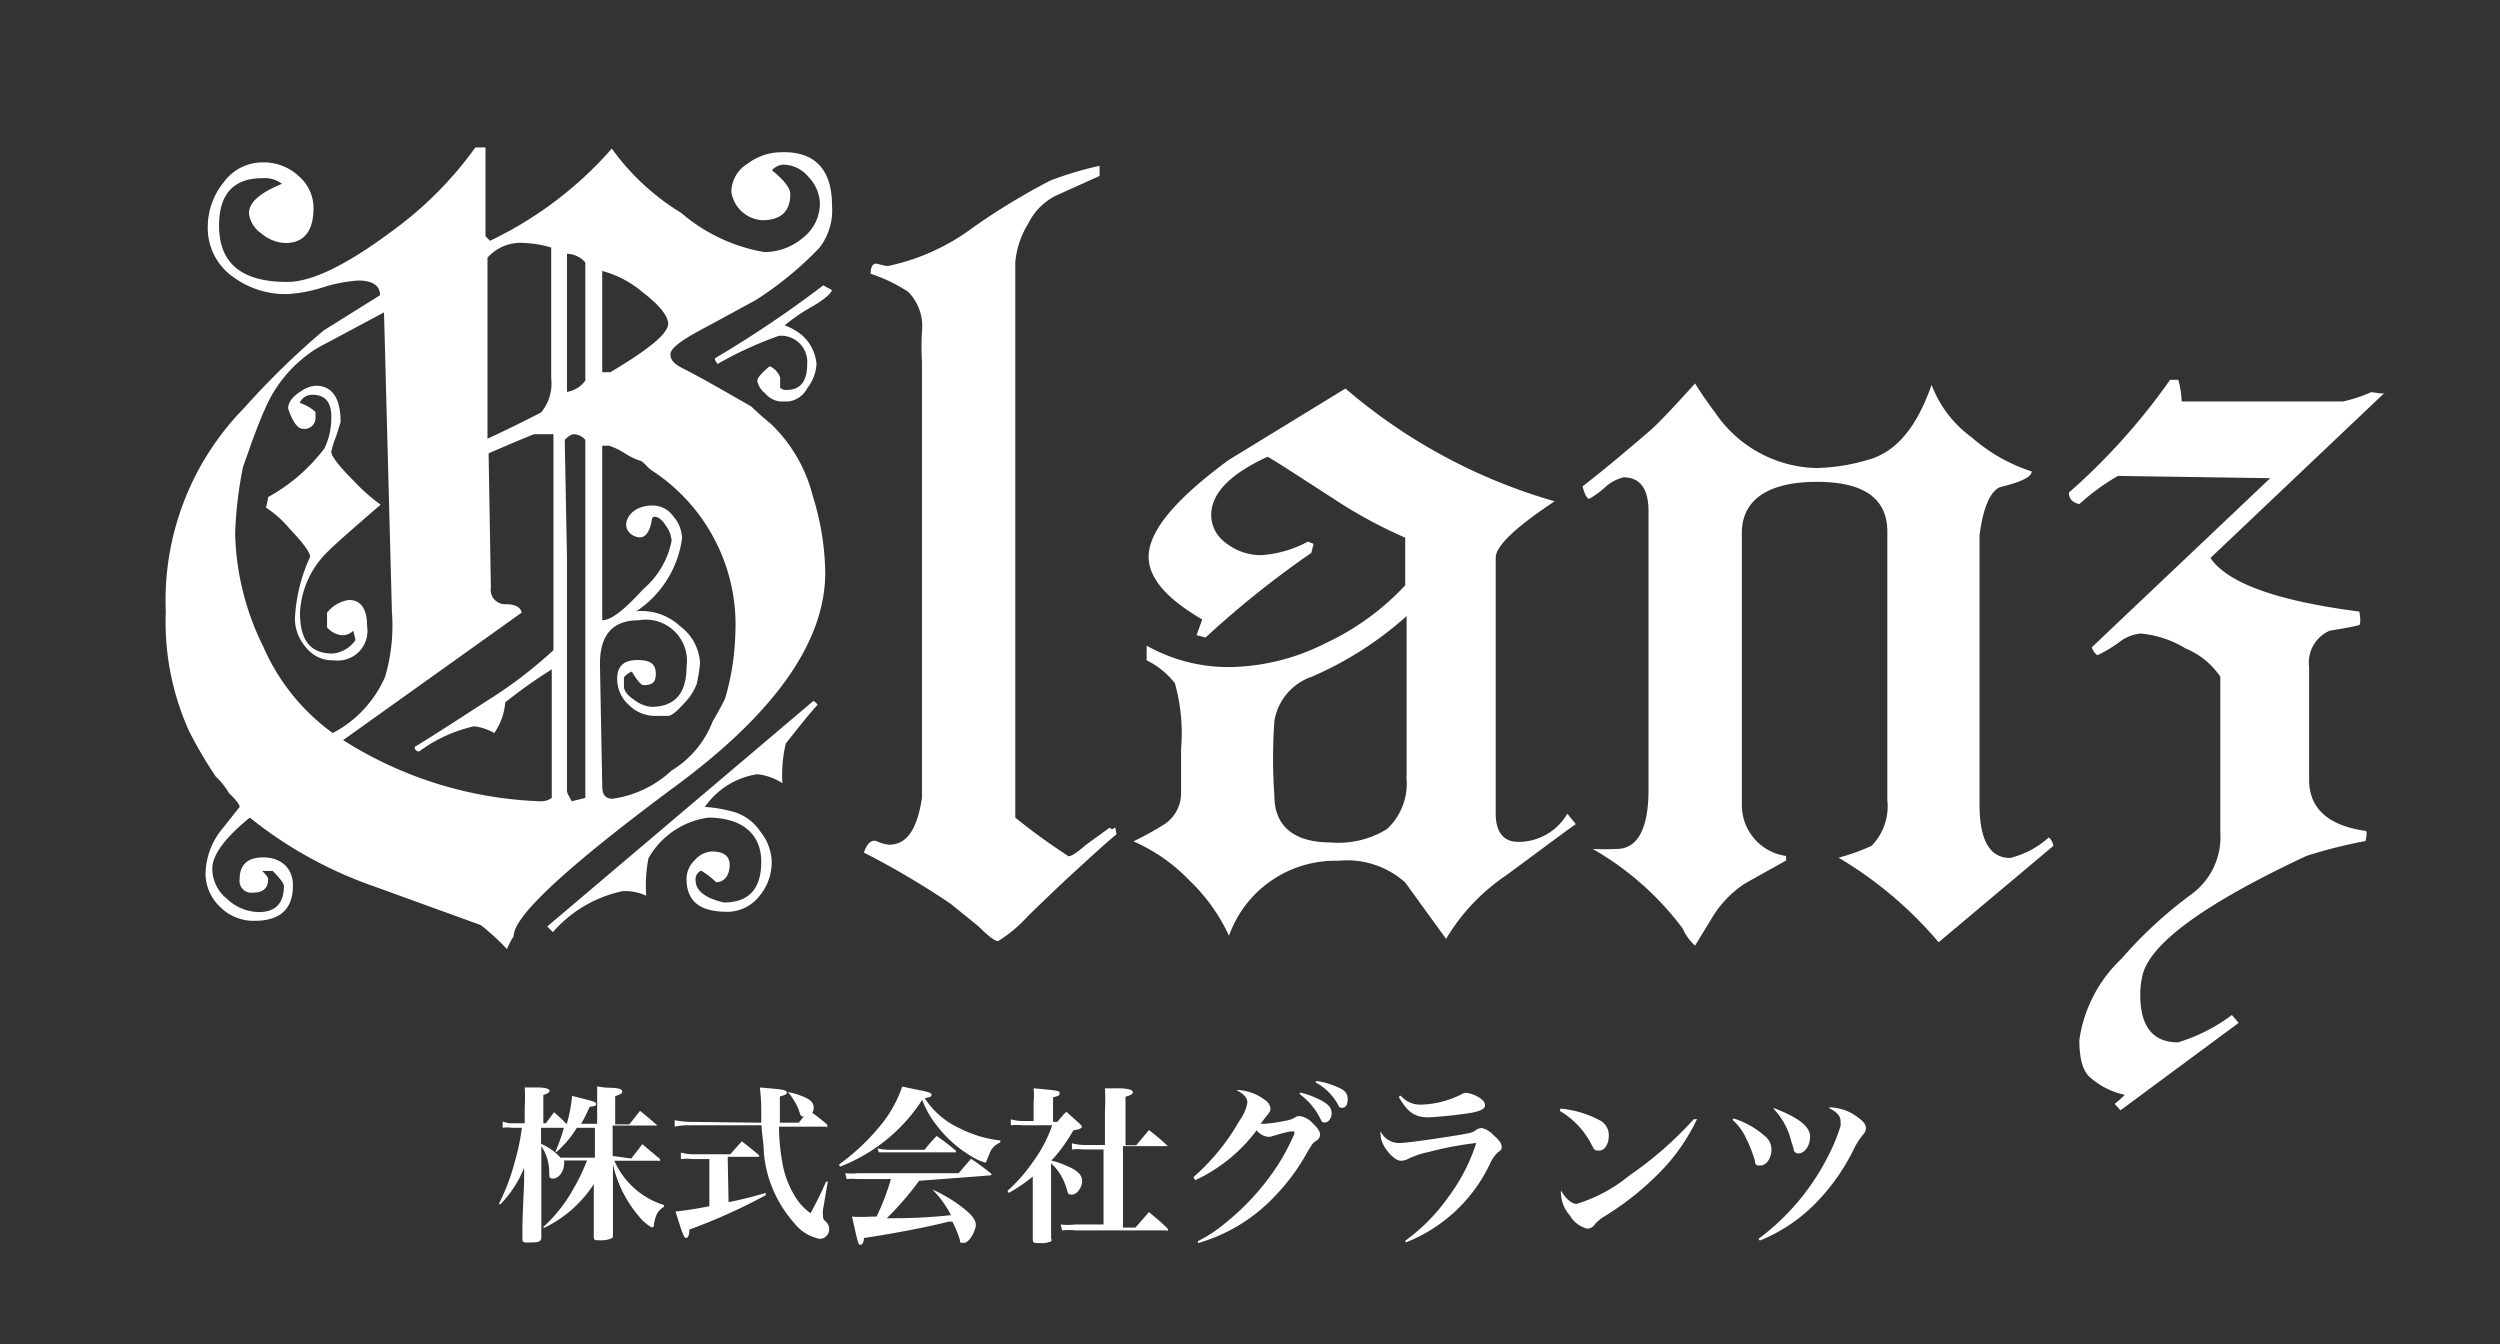 <svg id="レイヤー_1" data-name="レイヤー 1" xmlns="http://www.w3.org/2000/svg" viewBox="0 0 88.67 47.67"><rect x="0" y="0" width="88.67" height="47.67" fill="#333333" stroke="none"/><defs><style>.cls-1{fill:#fff;}</style></defs><title>logo のコピー</title><path class="cls-1" d="M29.51,7.29a2.17,2.17,0,0,1-.44,1.49,12.13,12.13,0,0,1-2.26,1.86l-1.69.92c-.89.46-1.34.78-1.34,1s.14.35.41.49c.48.24,1.3.7,2.46,1.37.13.13.37.35.72.64a5.37,5.37,0,0,1,1.46,2.54,9.49,9.49,0,0,1,.44,2.71q0,3.66-5.32,7.58-5.77,4.28-5.73,5.32s-.11.15-.24.45a8.37,8.37,0,0,0-.93-.85L13.3,31.45A14.84,14.84,0,0,1,8.86,29c-.89.72-1.33,1.33-1.33,1.81a1.38,1.38,0,0,0,.52,1.07,1.69,1.69,0,0,0,1.13.47c.59,0,.89-.31.89-.93,0-.08-.13-.26-.4-.53l-.37,0c.14.14.21.23.21.29,0,.32-.18.48-.53.48a.42.42,0,0,1-.48-.48c0-.51.28-.77.84-.77s1.05.32,1.05,1c0,.83-.45,1.25-1.37,1.25a1.68,1.68,0,0,1-1.23-.51A1.63,1.63,0,0,1,7.29,31a2.58,2.58,0,0,1,.6-1.61l.61-.77c0-.08-.12-.24-.37-.48a2.72,2.72,0,0,0-.48-.6,15.82,15.82,0,0,1-.93-1.58,9.4,9.4,0,0,1-.84-4.27,9.74,9.74,0,0,1,2.78-7.22,28,28,0,0,1,2.82-2.75l2-1.25c0-.35-.28-.52-.77-.52a5.19,5.19,0,0,0-1.25.24,5.11,5.11,0,0,1-1.25.24,3.12,3.12,0,0,1-1.93-.6A2.12,2.12,0,0,1,7.37,8a2.51,2.51,0,0,1,.56-1.53A1.7,1.7,0,0,1,9.3,5.76a1.82,1.82,0,0,1,1.29.48,1.5,1.5,0,0,1,.53,1.13c0,.83-.34,1.25-1,1.25a1.41,1.41,0,0,1-.85-.34,1,1,0,0,1-.44-.71Q8.82,7,10,6.52a1,1,0,0,0-.69-.2Q7.77,6.32,7.77,8c0,1.35.81,2,2.42,2,.86,0,2.08-.59,3.67-1.77a13.11,13.11,0,0,0,3-3h.36V8.38l.16.16a13.43,13.43,0,0,0,4.32-3.27,8.4,8.4,0,0,0,2.46,2.28,6.13,6.13,0,0,0,2.94,1.39,2.1,2.1,0,0,0,1.37-.5,1.54,1.54,0,0,0,.61-1.23,1.41,1.41,0,0,0-.4-.93,1.18,1.18,0,0,0-.89-.44.57.57,0,0,0-.41.2c.43.35.65.63.65.84q0,.93-1,.93a1.18,1.18,0,0,1-1.09-1,1.18,1.18,0,0,1,.57-1,2,2,0,0,1,1.17-.41C28.89,5.35,29.51,6,29.51,7.29ZM13.9,21.69l-.28-10.61-2.34,1.25a4.69,4.69,0,0,0-1.9,2.22c-.1.21-.26.62-.48,1.21-.05.16-.15.43-.28.8a14,14,0,0,0-.28,2.38,9.5,9.5,0,0,0,1,4A7.46,7.46,0,0,0,11.8,26,4.08,4.08,0,0,0,13.66,24,6.45,6.45,0,0,0,13.9,21.69Zm-.4-3.79Q12,19.19,11.64,19.55a3.24,3.24,0,0,0-1,2.18c0,1,.38,1.45,1.16,1.45a1.11,1.11,0,0,0,.81-.48l-.08-.33a.54.54,0,0,1-.4.16.79.79,0,0,1-.53-.28v-.52a1.21,1.21,0,0,1,.77-.45c.43,0,.65.31.65.93a1.05,1.05,0,0,1-1.17,1.21,1.2,1.2,0,0,1-1-.46,1.56,1.56,0,0,1-.39-1A5.85,5.85,0,0,1,11,19.75c0-.16-.24-.48-.73-1A3.89,3.89,0,0,0,9.43,18s.05-.12.08-.37a6.34,6.34,0,0,0,2-1.73,2.51,2.51,0,0,0,.24-1.13c0-.51-.22-.77-.68-.77a.48.48,0,0,0-.44.29,1.54,1.54,0,0,1,.56.32v.24a.39.39,0,0,1-.44.36c-.19,0-.37-.24-.53-.72,0-.22.15-.42.45-.61a1.07,1.07,0,0,1,.52-.2c.59,0,.89.43.89,1.29,0,0-.06.2-.16.51a3.43,3.43,0,0,0-.17.54q0,.24.81,1.05A6.64,6.64,0,0,0,13.5,17.9Zm6.13,5.16V15.4h-.69s-.56.22-1.61.68l.08,4.76a.51.51,0,0,0,.53.59c.34,0,.53.11.56.3l-6.33,4.52a13.94,13.94,0,0,0,7,2.17.65.65,0,0,0,.4-.12V23.74a18.4,18.4,0,0,0-1.65,1.17A2.21,2.21,0,0,1,17.53,26a1.84,1.84,0,0,0-.72-.24,5.22,5.22,0,0,0-1.94.89.14.14,0,0,1-.16-.16c.32-.19,1.17-.73,2.54-1.62A15.86,15.86,0,0,0,19.63,23.06Zm-.08-9.64V8.78a3.73,3.73,0,0,0-.93-.16,1.57,1.57,0,0,0-1.33.52v6.42c.59-.27,1.22-.58,1.9-.93A1.6,1.6,0,0,0,19.55,13.42ZM29,25c-.11.1-.49.56-1.13,1.37a4.83,4.83,0,0,0-.12,1.41,2,2,0,0,0-.89-.32A2.77,2.77,0,0,0,25,28.62a4.93,4.93,0,0,1,1,.17,1.69,1.69,0,0,1,.95.68,1.82,1.82,0,0,1,.42,1.05,1.87,1.87,0,0,1-.46,1.29,1.44,1.44,0,0,1-1.11.53c-1,0-1.45-.39-1.45-1.17a.92.92,0,0,1,.3-.67.86.86,0,0,1,.59-.3c.43,0,.64.16.64.48s-.16.61-.48.61a3,3,0,0,0-.53-.41.33.33,0,0,0-.2.33c0,.37.32.64,1,.8.89,0,1.33-.48,1.33-1.45S26.33,29,25.12,29A2.89,2.89,0,0,0,23,30.44a5.11,5.11,0,0,0-.08,1.33,1.73,1.73,0,0,0-.85-.16,4.52,4.52,0,0,0-2.46,1.45l-.2-.2,9.44-8A.4.4,0,0,1,29,25ZM20.76,28.3V15.6a.57.57,0,0,0-.4-.2c-.09,0-.19.06-.33.2l.08,4.19v3.27c0,2.61,0,4.27,0,5a.46.46,0,0,0,.06.16l.11.2Zm0-14.8V9.31A.89.89,0,0,0,20.11,9V13.9A1,1,0,0,0,20.76,13.5Zm5.32,9a6.53,6.53,0,0,0-2.94-5.8s-.1-.06-.22-.19-.2-.18-.25-.18a2.33,2.33,0,0,1-.52-.26,2.53,2.53,0,0,0-.54-.26h-.25V22c.33,0,.81-.4,1.46-1.11a3,3,0,0,0,1-1.71,1,1,0,0,0-.2-.53c-.13-.21-.27-.32-.4-.32s-.08.12-.16.36-.2.37-.37.37-.48-.15-.48-.45.31-.68.93-.68a.9.9,0,0,1,.74.38,1.24,1.24,0,0,1,.31.79,3.7,3.7,0,0,1-1.62,2.58,2,2,0,0,1,1.54.52,1.75,1.75,0,0,1,.72,1.33,6,6,0,0,1-.12.73,2,2,0,0,1-.46.7c-.26.29-.44.43-.55.43h-.52a1.31,1.31,0,0,1-.87-.38,1.25,1.25,0,0,1-.42-.95c0-.43.24-.65.72-.65s.65.16.65.49-.15.4-.44.4c-.08,0-.22-.16-.41-.48a.7.7,0,0,0-.28.2v.32q0,.24.36.48a1.17,1.17,0,0,0,.61.25c.83,0,1.25-.47,1.25-1.42A1.46,1.46,0,0,0,22.65,22c-.94,0-1.39.54-1.37,1.61l.08,4.28c0,.3.12.44.37.44a3.87,3.87,0,0,0,2.09-1,3.53,3.53,0,0,0,1.46-1.75c.16-.27.31-.54.44-.81A8.94,8.94,0,0,0,26.08,22.49Zm-2.38-11c0-.29-.3-.67-.9-1.13a3.71,3.71,0,0,0-1.44-.76v3.59h.29C23,12.4,23.7,11.83,23.7,11.48Zm5.81-1.21c-.05.14-.28.33-.68.57a6.42,6.42,0,0,0-1,.68,2.05,2.05,0,0,1,.64.37,1.54,1.54,0,0,1,.49,1,1.53,1.53,0,0,1-.33.86.87.87,0,0,1-.68.47h-.28a.79.79,0,0,1-.53-.29.72.72,0,0,1-.28-.44c0-.11.15-.28.44-.52a.69.69,0,0,1,.37.4v.36a.29.29,0,0,0,.24.08c.48,0,.72-.31.72-.92a.93.93,0,0,0-1-1,13.09,13.09,0,0,0-2.18,1c-.08-.11-.11-.18-.08-.21a39,39,0,0,0,3.83-2.58Z"/><path class="cls-1" d="M39.6,29.59c-.33.27-.87.76-1.62,1.45-.24.22-.75.7-1.53,1.46a4.85,4.85,0,0,1-1.05.88c-.11,0-.34-.17-.69-.52l-1-.81a29.2,29.2,0,0,0-3.07-1.81c.11-.32.26-.46.44-.41a1.45,1.45,0,0,0,.45.13c.64,0,1-.55,1.17-1.66l0-15.45a9.75,9.75,0,0,1,0-1.08,1.74,1.74,0,0,0-.49-1.42,5.58,5.58,0,0,0-1.33-.64c0-.24.07-.36.2-.36l.25.06a.47.47,0,0,0,.28,0,7.68,7.68,0,0,0,2.9-1.34A23.59,23.59,0,0,1,37.26,6.4,12.59,12.59,0,0,1,39,5.88v.36l-1.53.69a2.17,2.17,0,0,0-1,1,3.11,3.11,0,0,0-.46,1.38V29a22.37,22.37,0,0,0,1.89,1.37c.11,0,.31-.14.61-.4l.84-.61c.08.05.14.07.16,0h.05Z"/><path class="cls-1" d="M55.89,29.23c-.54.38-1.36,1-2.46,1.81a7.09,7.09,0,0,0-2.14,2.26l-1.45-2a3.09,3.09,0,0,0-2.38-.77,4,4,0,0,0-3.87,2.66,6.44,6.44,0,0,0-1.39-1.95,6.23,6.23,0,0,0-2-1.4,10.43,10.43,0,0,0,1.09-.6,1.32,1.32,0,0,0,.6-1.05V26.57a6.57,6.57,0,0,0-.22-2.34,2.91,2.91,0,0,0-1-.81V22.9a5.91,5.91,0,0,0,2.91.76A7.73,7.73,0,0,0,47,22.82a9.13,9.13,0,0,0,2.84-2.06c0-.65,0-1.21,0-1.69a16.6,16.6,0,0,1-2.54-1.38c-1.24-.8-2-1.3-2.34-1.49q-1.94.89-2,2a1.22,1.22,0,0,0,.51,1.05,2,2,0,0,0,1.27.44,4.06,4.06,0,0,0,1.65-.48l.2.08-.08.32a33.88,33.88,0,0,0-3.75,3l-.32-.08.2-.56c-1.26-.73-1.9-1.47-1.9-2.22,0-.94,1-2.08,2.83-3.43l4.15-2.54a19.71,19.71,0,0,0,7.42,4c-1.39.92-2.09,1.59-2.09,2v9.08c0,.64.27,1,.8,1a2,2,0,0,0,1.74-1Zm-6-1.69,0-5.69A12.33,12.33,0,0,1,46.53,24a2,2,0,0,0-1.33,1.57,18.85,18.85,0,0,0,0,2.66c0,1.1.73,1.65,2,1.65a3.26,3.26,0,0,0,2-.48A2.2,2.2,0,0,0,49.88,27.54Z"/><path class="cls-1" d="M72.83,30l-4.07,3.42a14,14,0,0,0-3.55-3A7.3,7.3,0,0,0,66.38,30a2,2,0,0,0,.56-1.62V18.86c0-1.18-.83-1.77-2.5-1.77s-2.66.6-2.66,1.81v9.64a1.82,1.82,0,0,0,1.57,1.82v.16l-1.45.81a3.75,3.75,0,0,0-1.17,1.21l-.61,1a1.81,1.81,0,0,1-.44-.61,10.49,10.49,0,0,0-3.19-2.82,8.12,8.12,0,0,0,.85,0c.75,0,1.13-.73,1.13-2.1V18.14c0-.81-.3-1.21-.89-1.21a1.51,1.51,0,0,0-.68.38,3.09,3.09,0,0,1-.53.38c-.08,0-.16-.14-.24-.44.46-.35,1.26-1,2.42-2,.24-.21.77-.76,1.57-1.65.17.27.39.61.69,1a4.46,4.46,0,0,0,3.59,2,6.86,6.86,0,0,0,1.85-.29c1-.27,1.73-1.15,2.26-2.66a4.07,4.07,0,0,0,1.42,1.86,6,6,0,0,0,2.13,1.21c0,.19-.35.37-1.13.56-.35.16-.59.73-.72,1.7v9.55c0,1.27.36,1.9,1.09,1.9a3.24,3.24,0,0,0,1.37-.73A.56.56,0,0,1,72.83,30Z"/><path class="cls-1" d="M84.61,13.9,78.4,19.79q.91,1.34,5.28,1.9.07.4,0,.48c-.22.06-.57.12-1.05.2a1.23,1.23,0,0,0-.73,1.29v4c0,1,.66,1.62,2,1.81q.08,0,0,.36a17.21,17.21,0,0,0-2.1.53q-5.4,2.53-5.81,4.23a3.1,3.1,0,0,0-.08.69c0,1.13.45,1.69,1.34,1.69A6.11,6.11,0,0,0,79.16,36l.24.28-4.19,3.1L75,39.15a2.57,2.57,0,0,0,.36-.32,2.66,2.66,0,0,1-1.17-.57c-.3-.21-.44-.67-.44-1.37A4.92,4.92,0,0,1,75.25,34a15.14,15.14,0,0,1,2.5-2.3,2.51,2.51,0,0,0,1-2.18V24a2.76,2.76,0,0,0-1.23-1,3.69,3.69,0,0,0-1.6-.53,1.5,1.5,0,0,0-.68.25,4.75,4.75,0,0,1-.85.52.56.56,0,0,1-.2-.28l6.33-6-5.4-.08a7.62,7.62,0,0,0-1.37,1c-.25-.06-.37-.19-.37-.41a22.58,22.58,0,0,0,3.59-4h.29a3.3,3.3,0,0,1,.12.77h5.72a5.36,5.36,0,0,0,1-.33C84.41,13.94,84.55,14,84.61,13.9Z"/><path class="cls-1" d="M22.39,41.09c.17-.22.23-.29.39-.51l.63.53a.15.15,0,0,1,0,.06.06.06,0,0,1-.06,0H21.79a2.84,2.84,0,0,0,1.76,1.57v.06c-.22.15-.29.26-.36.64,0,.06,0,.09-.08.09a1.56,1.56,0,0,1-.44-.38,4.26,4.26,0,0,1-.93-1.85v1c0,.79,0,.79,0,1.5,0,.07,0,.1-.05.12a.88.88,0,0,1-.41.07c-.18,0-.22,0-.22-.13,0-.74,0-.74,0-1.39V42a4.33,4.33,0,0,1-1.78,1.56l0-.05a5.25,5.25,0,0,0,1.06-1.35,6.7,6.7,0,0,0,.48-1H20a.25.25,0,0,1,0,.16c0,.23-.19.48-.37.48s-.14-.07-.15-.26a1.68,1.68,0,0,0-.28-.89V41c0,1.28,0,2.2,0,2.88,0,.16-.08.19-.46.19-.17,0-.21,0-.21-.13,0-.68,0-.68.06-2v-.52a3.9,3.9,0,0,1-.84,1.29l-.06,0a7.56,7.56,0,0,0,.57-1.51A7.78,7.78,0,0,0,18.51,40h-.36a1.12,1.12,0,0,0-.32,0l0-.22a.93.93,0,0,0,.37.06h.41V39.3a5.94,5.94,0,0,0,0-.73l.42,0c.36,0,.46.06.46.12s-.06.09-.22.15v1h.09l.29-.39a6,6,0,0,1,.45.42,5.06,5.06,0,0,0,.19-1c.76.19.85.21.85.28s0,.07-.23.11a4.73,4.73,0,0,1-.3.6h.57v-.64c0-.34,0-.43,0-.69a2.57,2.57,0,0,0,.39.05c.43,0,.5.07.5.14s-.06.09-.25.16v1h.5l.38-.48c.28.22.35.29.62.52a.09.09,0,0,1,0,0s0,0-.06,0H21.73v1.08ZM21.1,40h-.64a3.73,3.73,0,0,1-.71.85l-.05,0A6.31,6.31,0,0,0,20,40h-.81v.57a2,2,0,0,1,.69.49H21.1Z"/><path class="cls-1" d="M27,39.82c0-.18,0-.28,0-.49a6.68,6.68,0,0,0-.05-.76c.8.07.84.08.91.12a.07.07,0,0,1,.05.06c0,.06-.06.09-.25.14,0,.29,0,.46,0,.53s0,.18,0,.4h.67l.18-.22c-.1,0-.11,0-.18-.24a2.2,2.2,0,0,0-.39-.63l0,0a2.89,2.89,0,0,1,.63.2c.21.1.29.21.29.35a.41.41,0,0,1-.05.19,5.43,5.43,0,0,1,.53.42s0,0,0,.07,0,0-.07,0H27.63a7.43,7.43,0,0,0,.11,1.23,3.38,3.38,0,0,0,.5,1.31,1.89,1.89,0,0,0,.51.53c.25-.47.33-.63.55-1.12l.06,0-.17,1a.88.88,0,0,0,0,.21c0,.08,0,.12.11.22a.35.35,0,0,1,.11.25.34.34,0,0,1-.33.35,1.52,1.52,0,0,1-.91-.56,4.31,4.31,0,0,1-1.08-2.53c0-.29-.06-.53-.08-.94H24.44a2.37,2.37,0,0,0-.51.05l0-.23a3,3,0,0,0,.54.06Zm-1.16,2.82c.44-.09.81-.18,1.32-.33l0,.08a20.06,20.06,0,0,1-2.71,1.22c0,.23-.06.3-.12.3s-.12-.12-.37-.94a11.79,11.79,0,0,0,1.2-.19V41.11h-.6a1.84,1.84,0,0,0-.41,0l0-.23a1.74,1.74,0,0,0,.45.06H25.9l.41-.46c.27.21.35.27.61.49a.08.08,0,0,1,0,.06s0,0-.05,0H25.81Z"/><path class="cls-1" d="M29.76,41.3a7.58,7.58,0,0,0,1.4-1.3A4.41,4.41,0,0,0,32,38.54l.48.1c.43.08.56.12.56.19s-.05.08-.24.12A2.87,2.87,0,0,0,34,40a4.23,4.23,0,0,0,1.48.45v.07a.68.68,0,0,0-.4.44s-.06.15-.08.19,0,.08-.07.08a1.85,1.85,0,0,1-.51-.24,4.21,4.21,0,0,1-1.2-1.08,3.17,3.17,0,0,1-.51-.9,6.08,6.08,0,0,1-2.92,2.37Zm2.84.58a10.69,10.69,0,0,1-1.15,1.33c1.11,0,1.68-.05,2.28-.11a3.6,3.6,0,0,0-.66-.91l0,0a5.23,5.23,0,0,1,1.1.66c.31.25.44.42.44.6s-.22.63-.42.63-.1,0-.17-.18a3.89,3.89,0,0,0-.24-.57l-.14,0c-.61.16-1.75.39-3,.58,0,.18-.07.24-.13.24s-.07,0-.29-1a4.72,4.72,0,0,0,.68,0h.19a8.74,8.74,0,0,0,.51-1.33h-1.2a1.63,1.63,0,0,0-.37,0l-.05-.21a1.75,1.75,0,0,0,.44,0H34l.44-.51a8.11,8.11,0,0,1,.73.54s0,0,0,0,0,.05-.07.05Zm-1.48-1.15a1.7,1.7,0,0,0,.44.05h1.23c.18-.22.24-.29.43-.49a8.17,8.17,0,0,1,.68.52.07.07,0,0,1,0,.06s0,0-.07,0H31.53l-.36,0Z"/><path class="cls-1" d="M37.28,41.16a3.25,3.25,0,0,1,.53.18c.41.17.57.33.57.55s-.18.48-.36.48-.13-.06-.2-.24a1.91,1.91,0,0,0-.54-.87v1.33c0,.62,0,.95,0,1.33a.12.12,0,0,1,0,.11.87.87,0,0,1-.39.06c-.2,0-.26,0-.26-.13,0-.49,0-1.05,0-1.32v-.91a5.56,5.56,0,0,1-.85.58l-.05-.07a5.68,5.68,0,0,0,.92-1.05,4.78,4.78,0,0,0,.67-1.28H36.25a2.1,2.1,0,0,0-.4,0l0-.21a1.58,1.58,0,0,0,.45.06h.36V39.1a2.67,2.67,0,0,0,0-.5c.89.08.92.09.92.17s0,.09-.23.15v.87h.15c.14-.16.17-.21.32-.36l.49.44c.05.06.06.07.06.09s0,.09-.3.13a5.87,5.87,0,0,1-.71,1Zm1.16-.39a1.76,1.76,0,0,0-.42,0l0-.22a1.76,1.76,0,0,0,.46.06h.71V39.39a6.84,6.84,0,0,0,0-.79l.45,0c.42,0,.54.07.54.14s-.07.1-.26.16v1.72h.38l.45-.54a7.21,7.21,0,0,1,.67.57.05.05,0,0,1,0,0s0,0-.06,0H39.83v2.89h.44l.48-.55c.3.25.39.32.67.59,0,0,0,0,0,.06s0,0-.06,0H38.15a2.28,2.28,0,0,0-.48,0l-.05-.21a2.14,2.14,0,0,0,.52,0h1V40.77Z"/><path class="cls-1" d="M42.33,41.75a7.74,7.74,0,0,0,1.63-2,1.52,1.52,0,0,0,.28-.64.32.32,0,0,0-.09-.23.74.74,0,0,0-.3-.21.37.37,0,0,1,.16,0,1.71,1.71,0,0,1,.85.34.41.41,0,0,1,.2.3c0,.09,0,.11-.17.31l-.18.24h.14a5.89,5.89,0,0,0,.75-.11.91.91,0,0,0,.4-.16l.13,0a.8.8,0,0,1,.44.26c.17.16.25.29.25.39a.25.25,0,0,1-.12.21c-.14.09-.14.1-.33.41a7.22,7.22,0,0,1-1.12,1.53,6,6,0,0,1-2.76,1.7l0-.07a4.87,4.87,0,0,0,.92-.6,8.82,8.82,0,0,0,1.92-2.11,7.61,7.61,0,0,0,.58-1.1s0-.06,0-.08,0,0,0,0,0,0,0,0h-.14a4.71,4.71,0,0,0-.48.12l-.24.07-.08,0a.6.6,0,0,1-.4-.23,5.73,5.73,0,0,1-2.18,1.77Zm3.79-3a3.18,3.18,0,0,1,.76.29c.25.14.35.26.35.44s-.11.33-.23.33-.1,0-.2-.19a2.37,2.37,0,0,0-.71-.82Zm.57-.41a2.64,2.64,0,0,1,.73.21c.28.11.38.23.38.44s-.09.3-.19.3-.1,0-.18-.16a2,2,0,0,0-.77-.74Z"/><path class="cls-1" d="M49.85,44a6.62,6.62,0,0,0,1.51-1.53,6.54,6.54,0,0,0,1-1.93,11.65,11.65,0,0,0-1.69.32,3,3,0,0,0-.74.25.57.57,0,0,1-.24.06c-.27,0-.72-.55-.72-.9a.33.33,0,0,1,0-.14.72.72,0,0,0,.67.41c.24,0,1.37-.16,2.2-.3.38-.07.39-.07.54-.18a.37.37,0,0,1,.18-.05.82.82,0,0,1,.41.25c.2.17.29.3.29.4s0,.12-.12.2a1.25,1.25,0,0,0-.29.41,5.54,5.54,0,0,1-3,2.8Zm-.17-5.14a.91.91,0,0,0,.7.32,3.38,3.38,0,0,0,1.46-.37.28.28,0,0,1,.17-.05,1.14,1.14,0,0,1,.5.2c.12.09.16.16.16.25s-.1.19-.49.26a14.7,14.7,0,0,1-1.51.16c-.49,0-.75-.18-1.06-.73Z"/><path class="cls-1" d="M55.35,39.32a3.69,3.69,0,0,1,1.4.42.59.59,0,0,1,.31.55c0,.29-.15.52-.34.52s-.18-.05-.27-.21a2.92,2.92,0,0,0-1.13-1.2Zm4.84.37a6.82,6.82,0,0,1-1.43,2,10.26,10.26,0,0,1-1.85,1.45,1.32,1.32,0,0,0-.34.28.34.34,0,0,1-.27.16,1,1,0,0,1-.62-.47,1.24,1.24,0,0,1-.31-.7.49.49,0,0,1,0-.18c.17.3.38.47.55.47a5.42,5.42,0,0,0,1.86-1,12.83,12.83,0,0,0,2.29-2Z"/><path class="cls-1" d="M61.49,39.67a3.08,3.08,0,0,1,1.09.61.61.61,0,0,1,.25.49c0,.31-.18.57-.4.57s-.15-.07-.21-.25a5.11,5.11,0,0,0-.28-.7,2,2,0,0,0-.49-.67Zm.88,4.27a8.32,8.32,0,0,0,2.4-2.8,6.78,6.78,0,0,0,.51-1.2,1.1,1.1,0,0,0,0-.18c0-.18-.14-.33-.43-.47a.44.44,0,0,1,.21,0,1.64,1.64,0,0,1,.78.3c.23.16.34.28.34.42a.32.32,0,0,1-.09.22,2.55,2.55,0,0,0-.34.53,7.36,7.36,0,0,1-1.15,1.7A5.88,5.88,0,0,1,62.42,44Zm.57-4.63c.88.34,1.26.66,1.26,1s-.2.6-.42.6a.18.18,0,0,1-.16-.11c0-.06,0-.06-.08-.29a2.54,2.54,0,0,0-.65-1.2Z"/></svg>